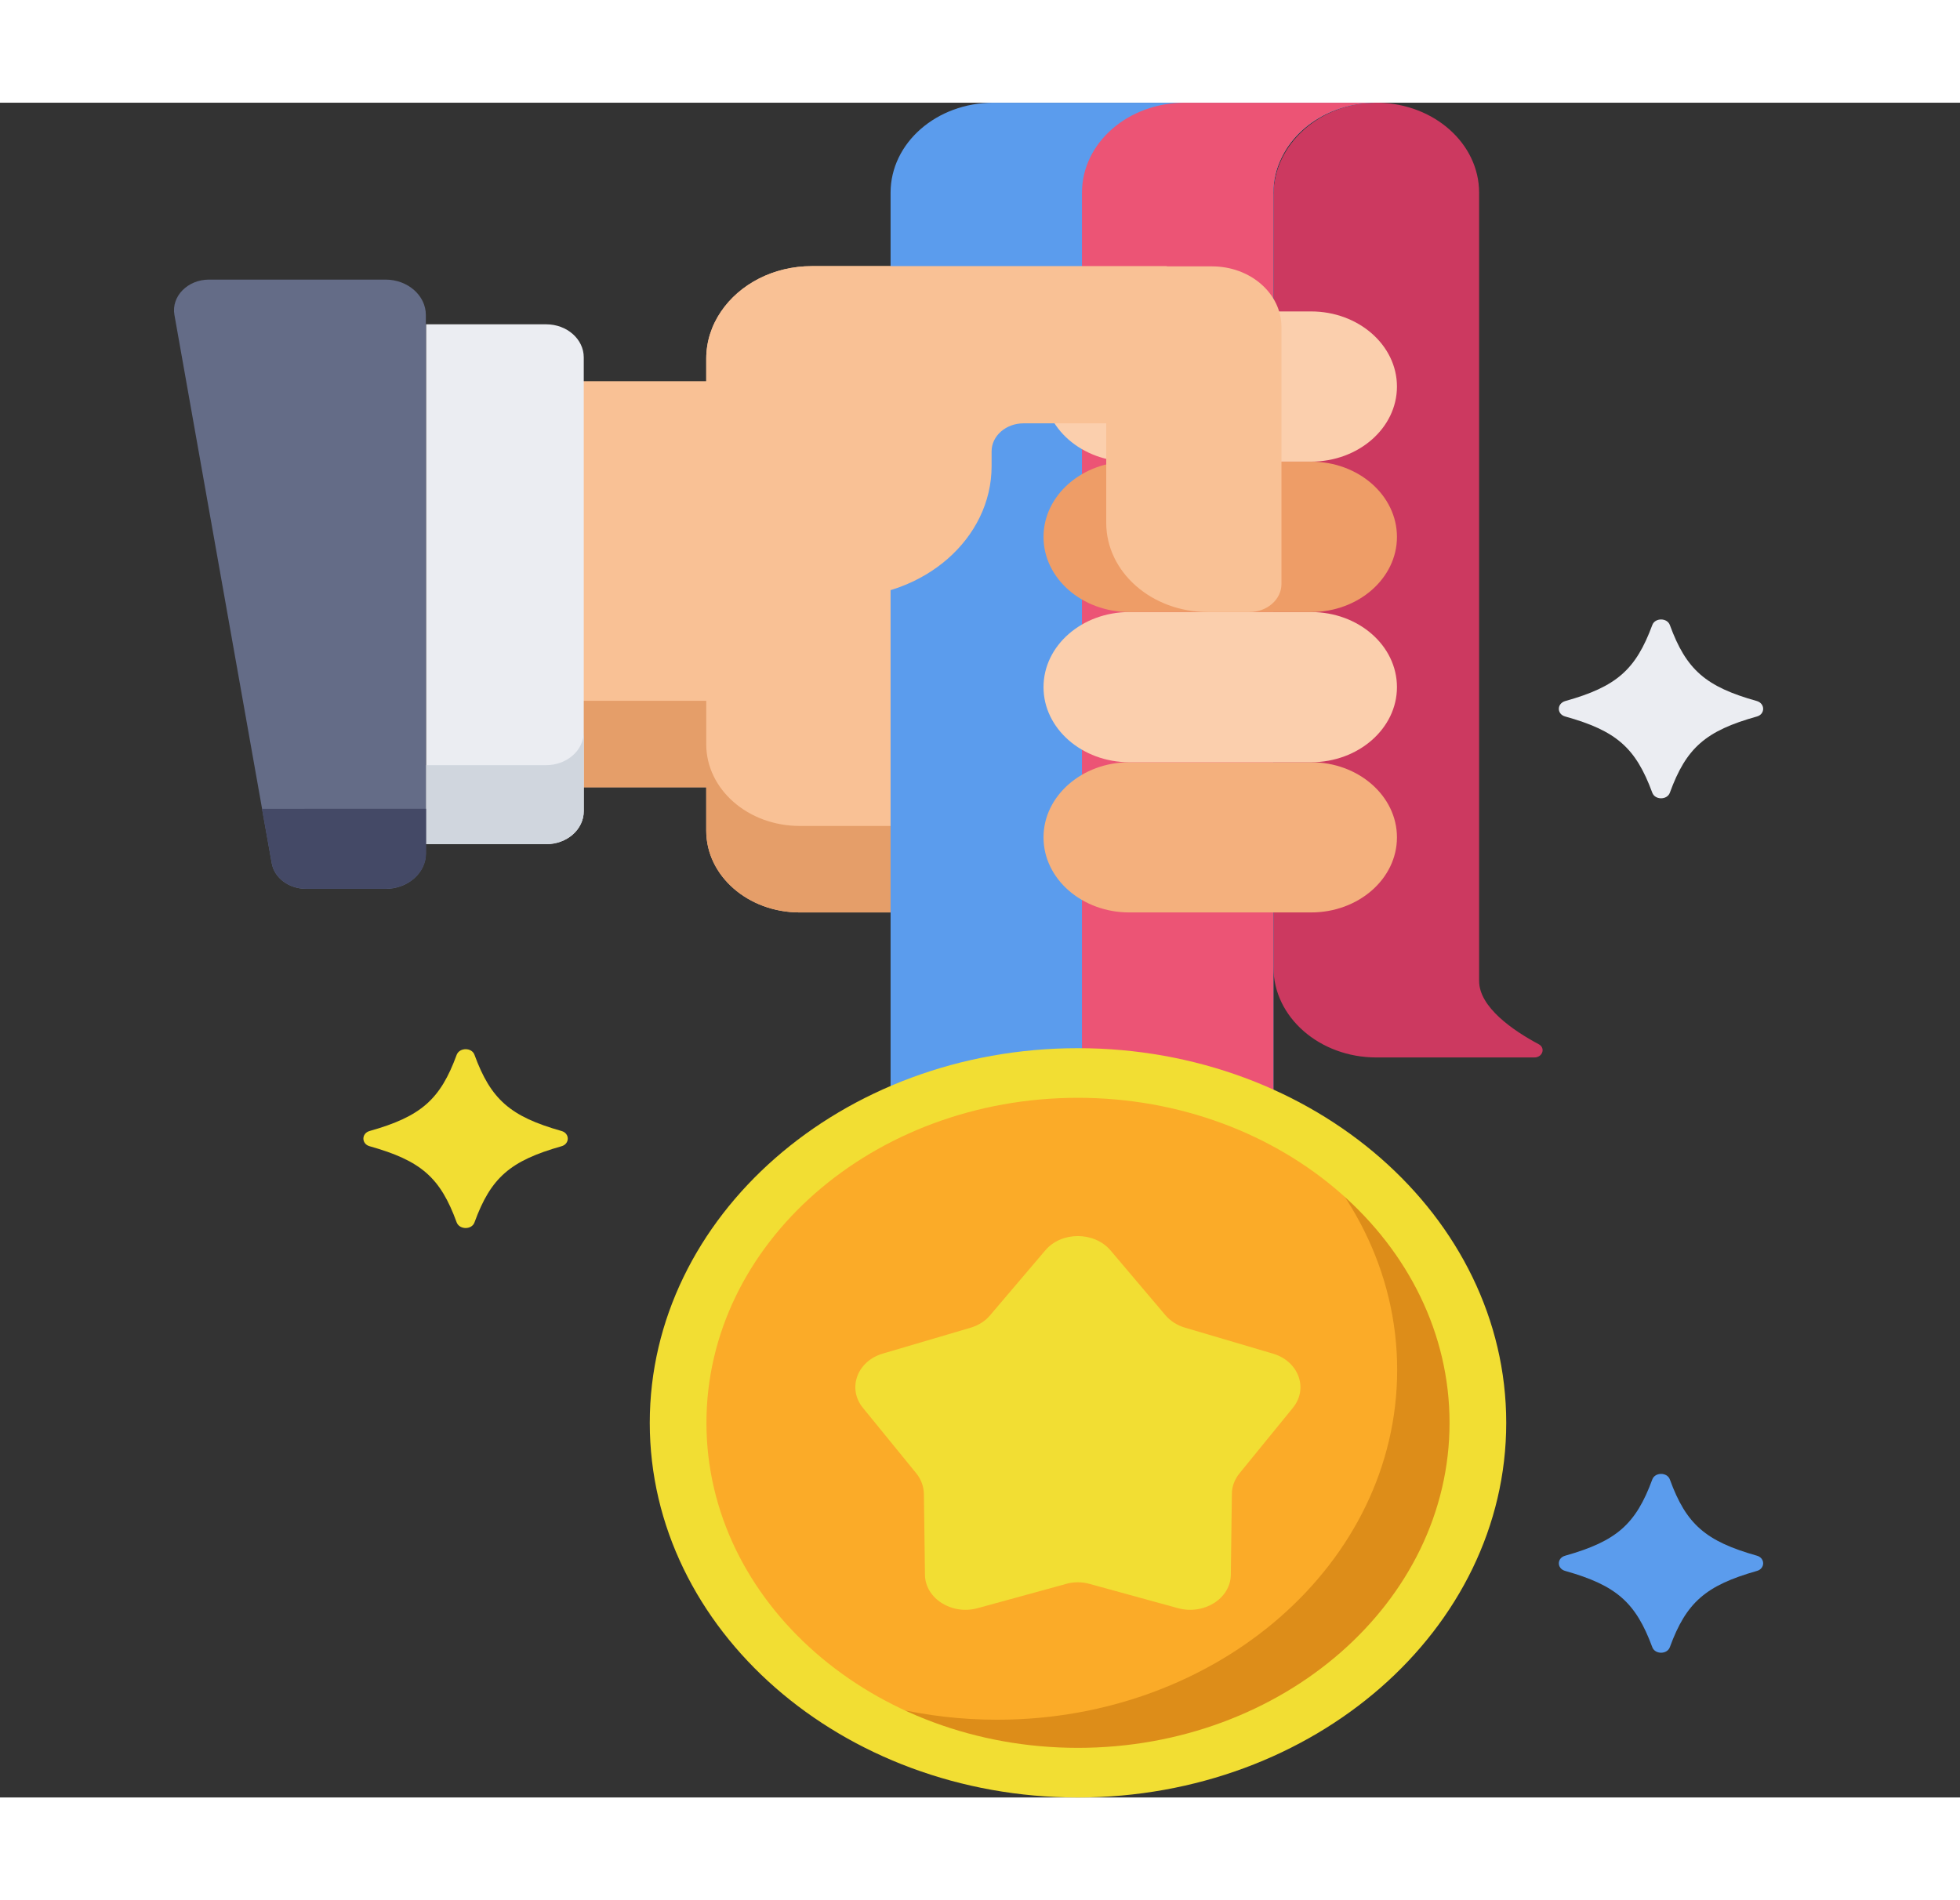 <?xml version="1.0" encoding="UTF-8"?>
<svg width="33px" height="32px" version="1.1" viewBox="0 0 37 32" xmlns="http://www.w3.org/2000/svg">
<rect x="0" y="0" width="37" height="32" fill="#333333" stroke="none"/>
<g>
<path d="m27.922 16.582v-14.883c0-0.926-0.848-1.68-1.902-1.699-1.09-0.02-1.98 0.785-1.98 1.738v14.59c0 0.938 0.871 1.699 1.941 1.699h2.984c0.156 0 0.215-0.18 0.082-0.25-0.484-0.258-1.125-0.699-1.125-1.195z" fill="#cc3960"/>
<path d="m22.844 3.941v11.348h-7.746c-0.977 0-1.766-0.691-1.766-1.543v-0.82h-4.715v-7.668h4.715v-0.422c0-0.328 0.102-0.633 0.281-0.895 0.348-0.512 0.984-0.855 1.715-0.855h7.516z" fill="#f9c195"/>
<path d="m13.332 12.113v-0.82h-4.715v1.633h4.715v0.82c0 0.852 0.789 1.543 1.766 1.543h7.746v-1.633h-7.746c-0.977 0-1.766-0.691-1.766-1.543z" fill="#e59e69"/>
<path d="m11.02 4.809v8.566c0 0.348-0.316 0.625-0.711 0.625h-2.266v-9.816h2.266c0.395 0 0.711 0.281 0.711 0.625z" fill="#ebedf2"/>
<path d="m10.309 12.508h-2.266v1.492h2.266c0.395 0 0.711-0.277 0.711-0.625v-1.492c0 0.344-0.316 0.625-0.711 0.625z" fill="#d0d6de"/>
<path d="m5.781 14.844h1.496c0.422 0 0.762-0.301 0.762-0.668v-10.168c0-0.367-0.34-0.668-0.762-0.668h-3.332c-0.402 0-0.715 0.316-0.652 0.668l1.836 10.348c0.047 0.281 0.324 0.488 0.652 0.488z" fill="#646c87"/>
<path d="m4.945 13.332 0.184 1.023c0.047 0.281 0.324 0.488 0.652 0.488h1.496c0.422 0 0.766-0.301 0.766-0.668v-0.844z" fill="#444966"/>
<path d="m8.621 17.977c-0.309 0.844-0.672 1.164-1.641 1.438-0.16 0.043-0.16 0.246 0 0.289 0.969 0.273 1.332 0.59 1.641 1.438 0.055 0.141 0.285 0.141 0.336 0 0.309-0.848 0.676-1.164 1.641-1.438 0.16-0.043 0.16-0.246 0-0.289-0.965-0.273-1.332-0.594-1.641-1.438-0.051-0.141-0.281-0.141-0.336 0z" fill="#f2de33"/>
<path d="m31.191 25.996c-0.312 0.848-0.676 1.164-1.641 1.438-0.164 0.043-0.164 0.246 0 0.289 0.965 0.273 1.328 0.594 1.641 1.438 0.051 0.141 0.281 0.141 0.332 0 0.309-0.844 0.676-1.164 1.641-1.438 0.16-0.043 0.16-0.246 0-0.289-0.965-0.273-1.332-0.59-1.641-1.438-0.051-0.141-0.281-0.141-0.332 0z" fill="#5b9ced"/>
<path d="m31.191 9.863c-0.312 0.844-0.676 1.164-1.641 1.434-0.164 0.047-0.164 0.25 0 0.293 0.965 0.27 1.328 0.59 1.641 1.438 0.051 0.141 0.281 0.141 0.332 0 0.309-0.848 0.676-1.168 1.641-1.438 0.16-0.043 0.16-0.246 0-0.293-0.965-0.27-1.332-0.59-1.641-1.434-0.051-0.141-0.281-0.141-0.332 0z" fill="#ebedf2"/>
<path d="m25.98 0c-1.07 0-1.941 0.762-1.941 1.699v20.555h-7.227v-20.555c0-0.938 0.867-1.699 1.941-1.699z" fill="#5b9ced"/>
<path d="m25.98 0c-0.82 0-1.523 0.445-1.805 1.078-0.09 0.191-0.137 0.402-0.137 0.621v20.555h-3.613v-20.555c0-0.938 0.867-1.699 1.941-1.699z" fill="#ec5475"/>
<path d="m20.348 31.531c4.172 0 7.551-2.957 7.551-6.606 0-3.648-3.379-6.606-7.551-6.606-4.168 0-7.547 2.957-7.547 6.606 0 3.648 3.379 6.606 7.547 6.606z" fill="#fbab28"/>
<path d="m24.074 19.18c1.418 1.203 2.301 2.883 2.301 4.746 0 3.648-3.383 6.606-7.551 6.606-1.355 0-2.625-0.312-3.727-0.859 1.359 1.152 3.211 1.859 5.25 1.859 4.168 0 7.551-2.957 7.551-6.606 0-2.461-1.543-4.609-3.824-5.746z" fill="#dd8d19"/>
<path d="m20.348 32c-4.457 0-8.082-3.172-8.082-7.074 0-3.898 3.625-7.074 8.082-7.074 4.457 0 8.086 3.176 8.086 7.074 0 3.902-3.629 7.074-8.086 7.074zm0-13.211c-3.867 0-7.012 2.754-7.012 6.137 0 3.383 3.144 6.137 7.012 6.137 3.867 0 7.016-2.754 7.016-6.137 0-3.383-3.148-6.137-7.016-6.137z" fill="#f2de33"/>
<path d="m20.121 27.969-1.668 0.457c-0.488 0.133-0.988-0.184-0.992-0.633l-0.02-1.527c-0.004-0.137-0.051-0.27-0.141-0.383l-1.012-1.242c-0.297-0.367-0.105-0.883 0.379-1.023l1.656-0.488c0.145-0.043 0.277-0.125 0.367-0.234l1.043-1.227c0.305-0.359 0.922-0.359 1.23 0l1.039 1.227c0.094 0.109 0.223 0.191 0.371 0.234l1.652 0.488c0.488 0.141 0.68 0.656 0.383 1.023l-1.012 1.242c-0.09 0.113-0.141 0.246-0.141 0.383l-0.02 1.527c-0.004 0.449-0.504 0.766-0.996 0.633l-1.664-0.457c-0.148-0.043-0.309-0.043-0.457 0z" fill="#f2de33"/>
<path d="m26.371 13.871c0 0.785-0.727 1.418-1.621 1.418h-3.43c-0.895 0-1.621-0.633-1.621-1.418 0-0.781 0.727-1.418 1.621-1.418h3.43c0.895 0 1.621 0.637 1.621 1.418z" fill="#f4b07d"/>
<path d="m26.371 11.035c0 0.781-0.727 1.418-1.621 1.418h-3.43c-0.895 0-1.621-0.637-1.621-1.418 0-0.785 0.727-1.418 1.621-1.418h3.43c0.895 0 1.621 0.633 1.621 1.418z" fill="#fbcfad"/>
<path d="m26.371 8.199c0 0.781-0.727 1.418-1.621 1.418h-3.43c-0.895 0-1.621-0.637-1.621-1.418 0-0.785 0.727-1.422 1.621-1.422h3.43c0.895 0 1.621 0.637 1.621 1.422z" fill="#ee9d67"/>
<path d="m26.371 5.359c0 0.785-0.727 1.418-1.621 1.418h-3.43c-0.895 0-1.621-0.633-1.621-1.418 0-0.781 0.727-1.418 1.621-1.418h3.43c0.895 0 1.621 0.637 1.621 1.418z" fill="#fbcfad"/>
<path d="m22.027 3.09h0.852c0.727 0 1.312 0.512 1.312 1.148v4.848c0 0.293-0.27 0.531-0.605 0.531h-0.785c-1.059 0-1.918-0.754-1.918-1.684v-1.879h-1.562c-0.332 0-0.602 0.238-0.602 0.527v0.281c0 1.367-1.27 2.477-2.832 2.477h-0.465c-0.82 0-2.09-0.812-2.09-2.477v-2.027c0-0.328 0.102-0.633 0.281-0.895 0.348-0.512 0.984-0.855 1.715-0.855h6.699z" fill="#f9c195"/>
</g>
</svg>
